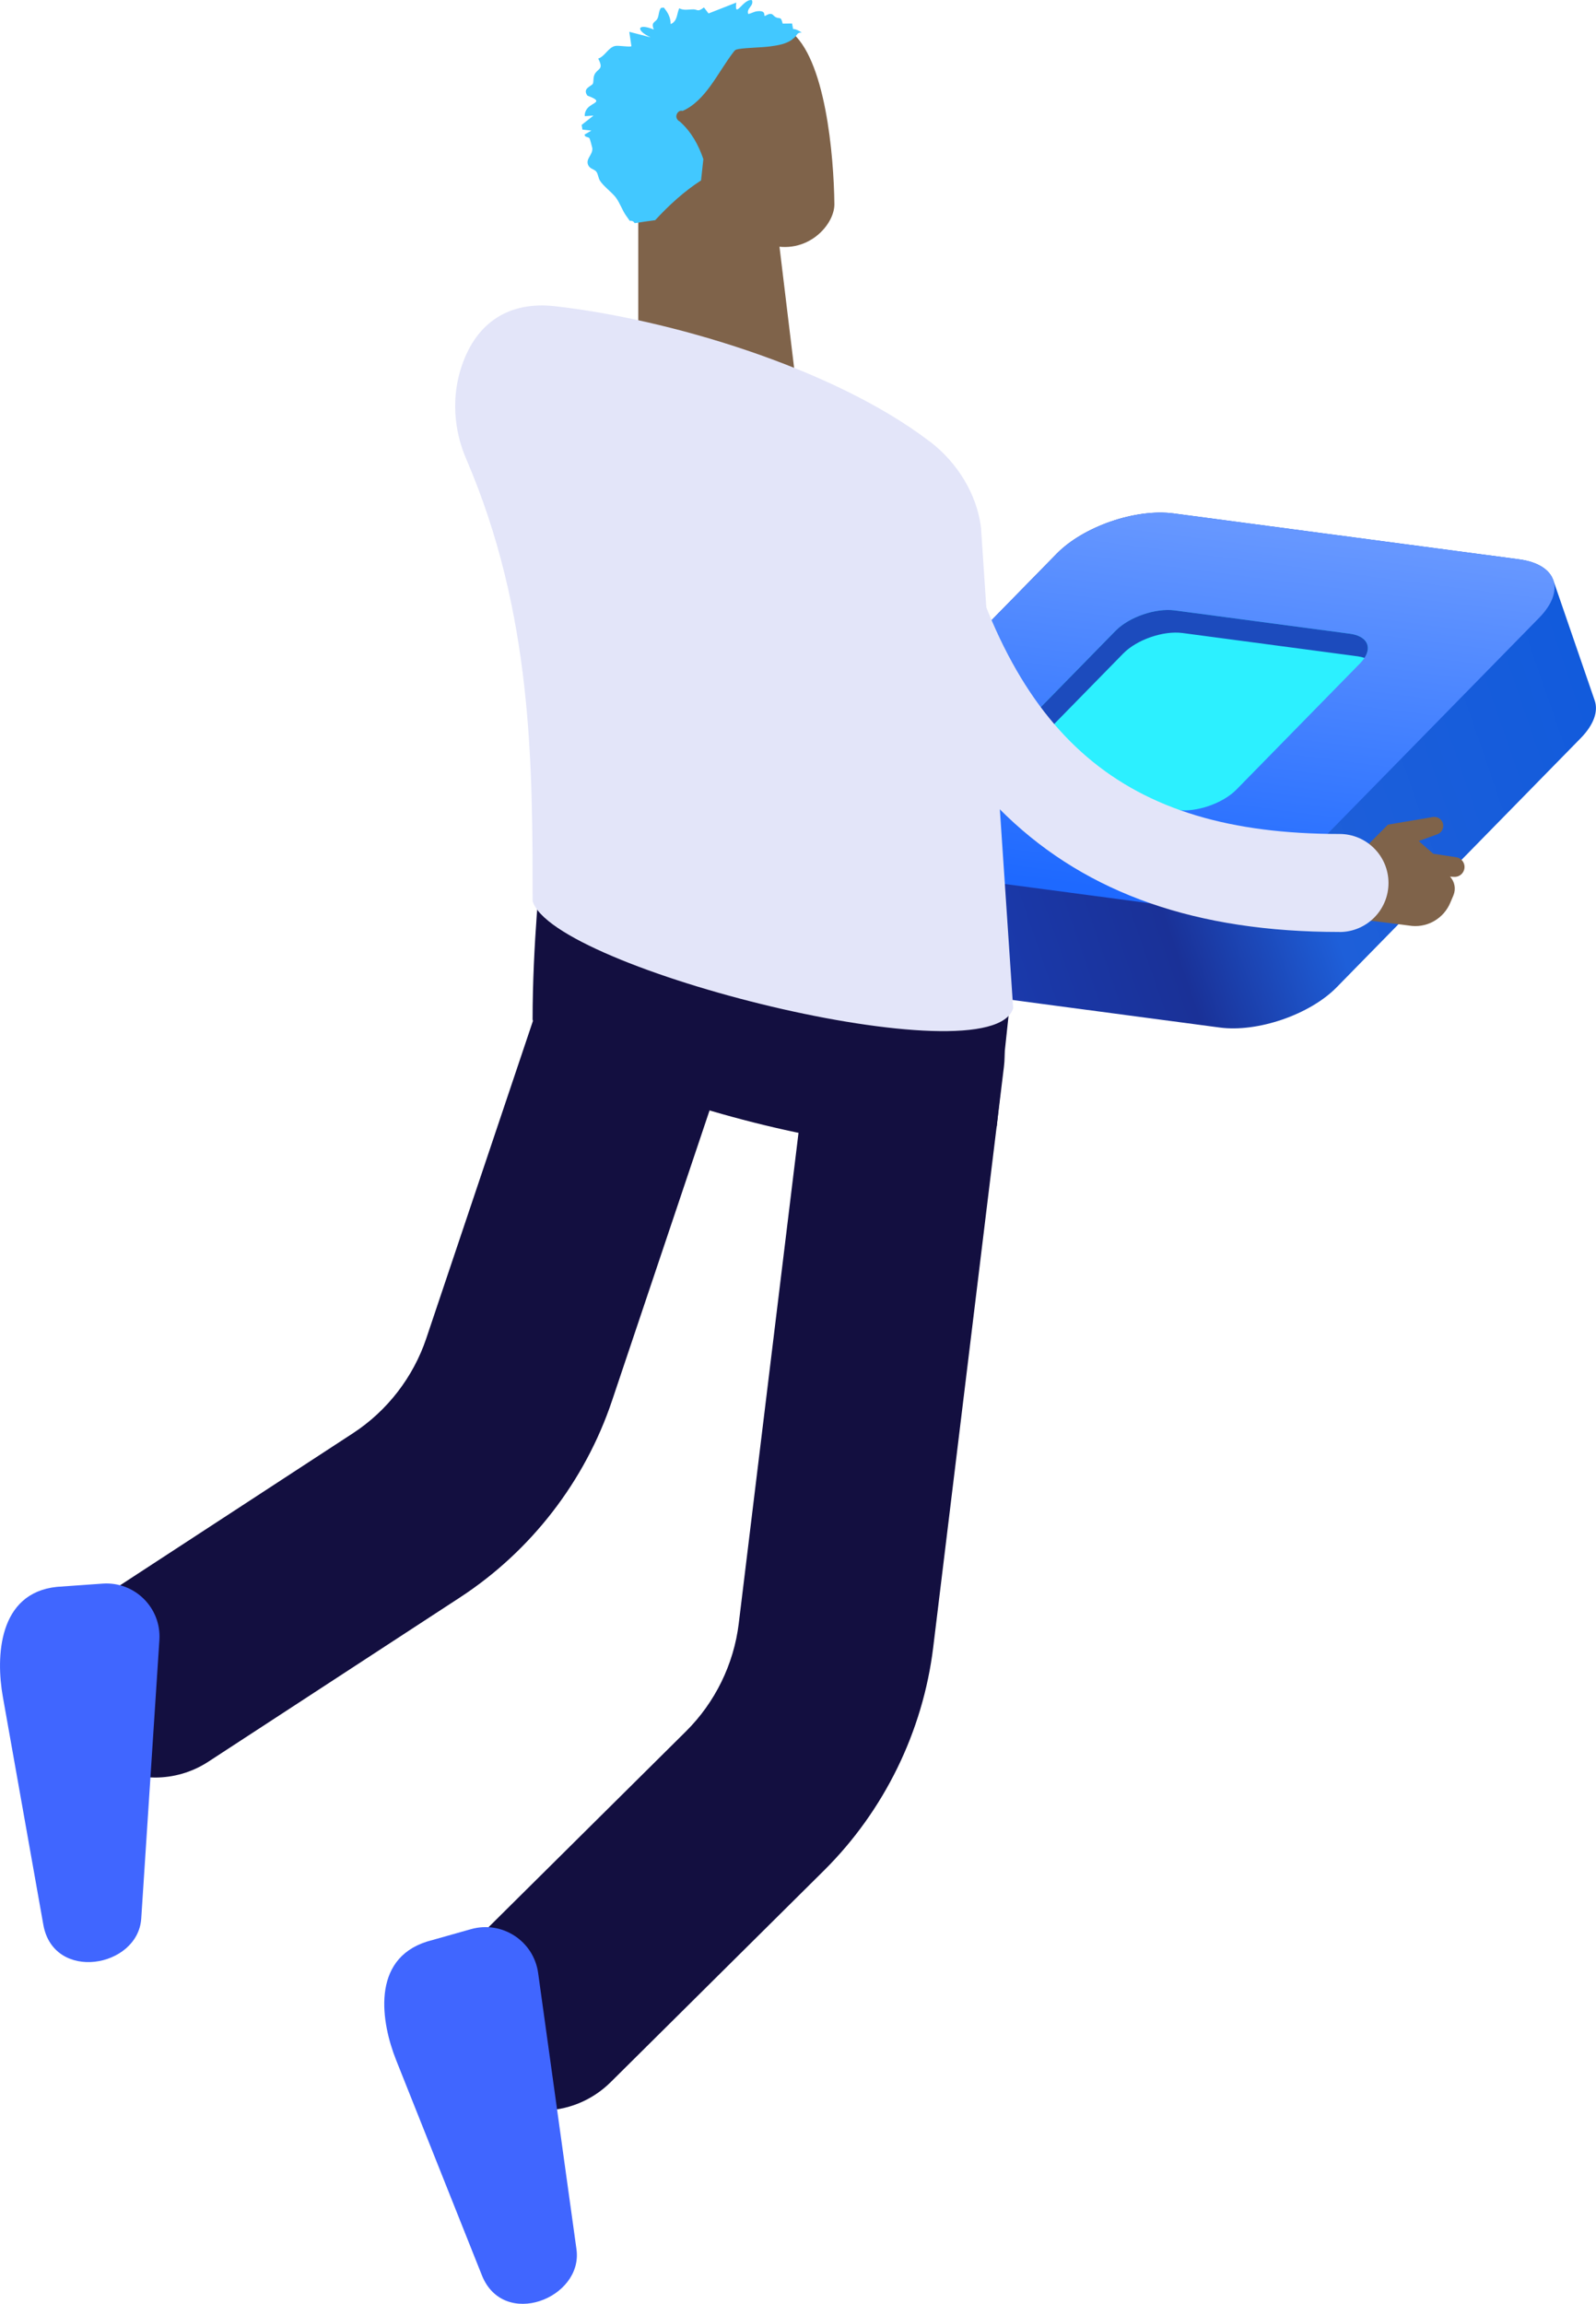 <svg xmlns="http://www.w3.org/2000/svg" xmlns:xlink="http://www.w3.org/1999/xlink" id="Layer_2" data-name="Layer 2" viewBox="0 0 270.66 390.49"><defs><style>      .cls-1 {        fill: #130f40;      }      .cls-2 {        fill: url(#linear-gradient-2);      }      .cls-3 {        fill: url(#linear-gradient);      }      .cls-4 {        fill: #7f634a;      }      .cls-5 {        fill: #e3e5f9;      }      .cls-6 {        fill: #1c4bbd;      }      .cls-7 {        fill: #4066ff;      }      .cls-8 {        fill: #42c8ff;      }      .cls-9 {        fill: #2cf0ff;      }    </style><linearGradient id="linear-gradient" x1="1850.29" y1="-471.48" x2="1984.25" y2="-471.48" gradientTransform="translate(-1456.31 1200.64) rotate(-19)" gradientUnits="userSpaceOnUse"><stop offset="0" stop-color="#1b41bd"></stop><stop offset=".4" stop-color="#1a3197"></stop><stop offset=".6" stop-color="#1e5fd9"></stop><stop offset="1" stop-color="#125bdc"></stop></linearGradient><linearGradient id="linear-gradient-2" x1="6330.75" y1="-2618.52" x2="6401.48" y2="-2618.52" gradientTransform="translate(-1881.13 5589.06) rotate(-45.57) scale(1.12 .89) skewX(30.96)" gradientUnits="userSpaceOnUse"><stop offset="0" stop-color="#1e69ff"></stop><stop offset="1" stop-color="#6697ff"></stop></linearGradient></defs><g id="Layer_1-2" data-name="Layer 1"><g><g><path class="cls-3" d="M257.61,94.8l-58.59-7.78c-6.41-.85-15.28,2.2-19.81,6.82l-41.37,42.21c-2.26,2.31-3.01,4.57-2.4,6.37l7.03,20.42c.62,1.79,2.6,3.11,5.81,3.54l58.59,7.78c6.41.85,15.28-2.2,19.81-6.82l41.37-42.21c2.26-2.31,3.01-4.57,2.4-6.37l-7.03-20.42c-.62-1.79-2.6-3.11-5.81-3.54Z"></path><path class="cls-2" d="M261.02,104.71l-41.37,42.21c-4.53,4.62-13.4,7.67-19.81,6.82l-58.59-7.78c-6.41-.85-7.94-5.29-3.41-9.91l41.37-42.21c4.53-4.62,13.4-7.67,19.81-6.82l58.59,7.78c6.41.85,7.94,5.29,3.41,9.91Z"></path><path class="cls-9" d="M230.65,112.43l-20.97,21.4c-2.3,2.34-6.79,3.89-10.04,3.46l-29.7-3.95c-3.25-.43-4.02-2.68-1.73-5.02l20.97-21.4c2.3-2.34,6.79-3.89,10.04-3.46l29.7,3.95c3.25.43,4.02,2.68,1.73,5.02Z"></path><path class="cls-6" d="M168.78,133.07c.2-.3.44-.61.75-.92l20.97-21.4c2.3-2.34,6.79-3.89,10.04-3.46l29.7,3.95c.43.06.82.15,1.16.27,1.29-1.98.34-3.72-2.48-4.1l-29.7-3.95c-3.25-.43-7.75,1.12-10.04,3.46l-20.97,21.4c-1.99,2.03-1.67,3.99.57,4.76Z"></path></g><path class="cls-1" d="M26.31,301.28c-5.43,0-10.74-2.65-13.93-7.54-5.01-7.68-2.85-17.98,4.83-22.99l42.65-27.83c5.81-3.79,10.22-9.5,12.43-16.07l21.72-64.61c2.92-8.7,12.35-13.38,21.04-10.45,8.7,2.92,13.38,12.35,10.45,21.04l-21.72,64.61c-4.58,13.62-13.73,25.45-25.77,33.31l-42.66,27.83c-2.8,1.83-5.95,2.7-9.06,2.7Z"></path><path class="cls-7" d="M9.65,268.96l7.75-.55c5.45-.39,9.99,4.12,9.63,9.57l-3.08,47.23c-.59,8.32-14.86,10.77-16.6,1.03L.48,287.58c-1.2-6.72-.8-17.59,9.17-18.62Z"></path><path class="cls-1" d="M91.87,357.72c-4.28,0-8.55-1.64-11.8-4.92-6.46-6.52-6.42-17.04.1-23.5l36.17-35.86c4.92-4.88,8.1-11.36,8.94-18.25l11.99-98.38c1.11-9.11,9.4-15.59,18.5-14.48,9.11,1.11,15.59,9.39,14.48,18.5l-11.99,98.38c-1.74,14.27-8.32,27.7-18.52,37.82l-36.17,35.87c-3.24,3.21-7.47,4.82-11.7,4.82Z"></path><path class="cls-7" d="M72.41,329.08l7.48-2.11c5.26-1.48,10.62,2.02,11.37,7.43l6.51,46.88c1.1,8.27-12.38,13.55-16.05,4.36l-14.54-36.47c-2.53-6.34-4.33-17.07,5.23-20.09Z"></path><g><polygon class="cls-4" points="131.97 39.99 134.81 63.49 108.24 62.1 108.24 33.38 131.97 39.99"></polygon><path class="cls-4" d="M141.5,34.6c.04,3.68-5.08,9.24-12.01,6.56-2.34-.91-19.86-5.75-19.86-5.75,0,0,2.85-27.22,5.81-29.46,4.12-3.11,14.38-3.8,18.52-.71,6.03,4.49,7.45,21.16,7.54,29.36Z"></path><path class="cls-8" d="M134.5,4.92l-.18-.94-1.59.02c-.33-1.32-.44-.73-1.17-1.08-.26-.13-.48-.47-.71-.54-.52-.15-1.09.4-1.18.32-.15-.12.26-.97-1.27-.79-.58.07-.96.37-1.51.46-.35-.98.98-1.33.64-2.33-1.43-.39-3.02,3.4-2.67.4l-4.7,1.84-.78-1.02c-1.08.83-1.04.35-1.74.33-.83-.02-1.67.24-2.45-.19-.45.99-.27,2.15-1.45,2.69-.02-1.16-.46-1.95-1.17-2.81l-.49.07c-.39.52-.32,1.32-.6,1.83-.36.67-1.13.51-.6,1.83-2.82-1.16-3.15.12-.54,1.32l-3.62-.94.36,2.43c-.17.22-2.24-.17-2.8-.02-1.15.29-1.71,1.76-2.83,2.13,1.01,1.92-.06,1.61-.61,2.67-.28.55-.14,1.34-.31,1.61-.25.42-1.82.77-.9,2.01,2.92,1.07.81,1.11-.03,2.16-.28.35-.49.85-.42,1.31l1.47-.1-2.01,1.58.14.8,1.51.16-1.14.67c-.03.53.68.34.84.67.06.12.44,1.48.46,1.63.12,1.18-1.25,1.83-.66,2.96.32.61,1.04.6,1.37,1.08.29.43.3,1.05.61,1.52.65.98,1.99,1.92,2.67,2.82.67.89,1.07,2.1,1.68,2.99.21.31.44.63.68.96,0,0,0,0,0,0,.4-.06.68.12.83.39,1.16-.18,2.32-.35,3.48-.5,2.34-2.54,4.9-4.88,7.78-6.74.13-1.2.26-2.41.39-3.61-.82-2.4-2.02-4.61-4-6.38-.44-.19-.69-.72-.54-1.13.12-.45.56-.81,1.02-.66,1.97-.87,3.44-2.49,4.7-4.21,1.41-1.93,2.57-4.02,4.04-5.91.18-.23.41-.33.63-.33.04,0,.06-.03.1-.04,1.79-.26,3.62-.22,5.42-.45,1.23-.16,2.68-.4,3.71-1.17.05-.11.14-.17.25-.21.19-.17.37-.36.52-.59.23-.34.56-.42.85-.33-.43-.37-1.2-.7-1.49-.63Z"></path></g><path class="cls-1" d="M91.73,147.08s-1.41,12.91-1.41,25.74c3.11,11.5,75.08,30.08,78.72,18.03l2.22-20.77-79.53-23Z"></path><path class="cls-5" d="M157.59,74.77c-16.49-12.54-44.49-20.75-63.51-22.87-7.6-.85-13.22,2.58-15.78,10.13-1.74,5.13-1.39,10.76.75,15.73,11.3,26.23,11.27,51.93,11.27,74.92,3.11,11.5,77.86,30.25,81.5,18.2l-5.46-81.49c-.7-5.58-3.93-10.96-8.76-14.63Z"></path><path class="cls-4" d="M246.93,145.29l-3.87-.59-2.46-2.15,3.16-1.15c.76-.28,1.16-1.1.93-1.87-.22-.73-.95-1.17-1.7-1.05l-7.61,1.29-3.47,3.49c-1.16.8-1.79,1.94-1.99,3.54l-.14,1.08-.5,3.98c-.26,2.06,1.2,3.94,3.25,4.2l6.94.88c2.77.24,5.38-1.34,6.47-3.91l.54-1.27c.45-1.08.23-2.32-.57-3.17l.69.03c.71.04,1.36-.37,1.63-1.02.43-1.01-.21-2.15-1.3-2.31Z"></path><path class="cls-5" d="M227.16,157.96c-24.18,0-42.65-6.44-56.48-19.69-11.66-11.17-19.62-26.69-25.05-48.83-1.09-4.46,1.63-8.95,6.09-10.05,4.46-1.09,8.95,1.63,10.05,6.09,9.73,39.68,28.67,55.87,65.39,55.87,4.59,0,8.31,3.72,8.31,8.31s-3.72,8.31-8.31,8.31Z"></path></g></g></svg>